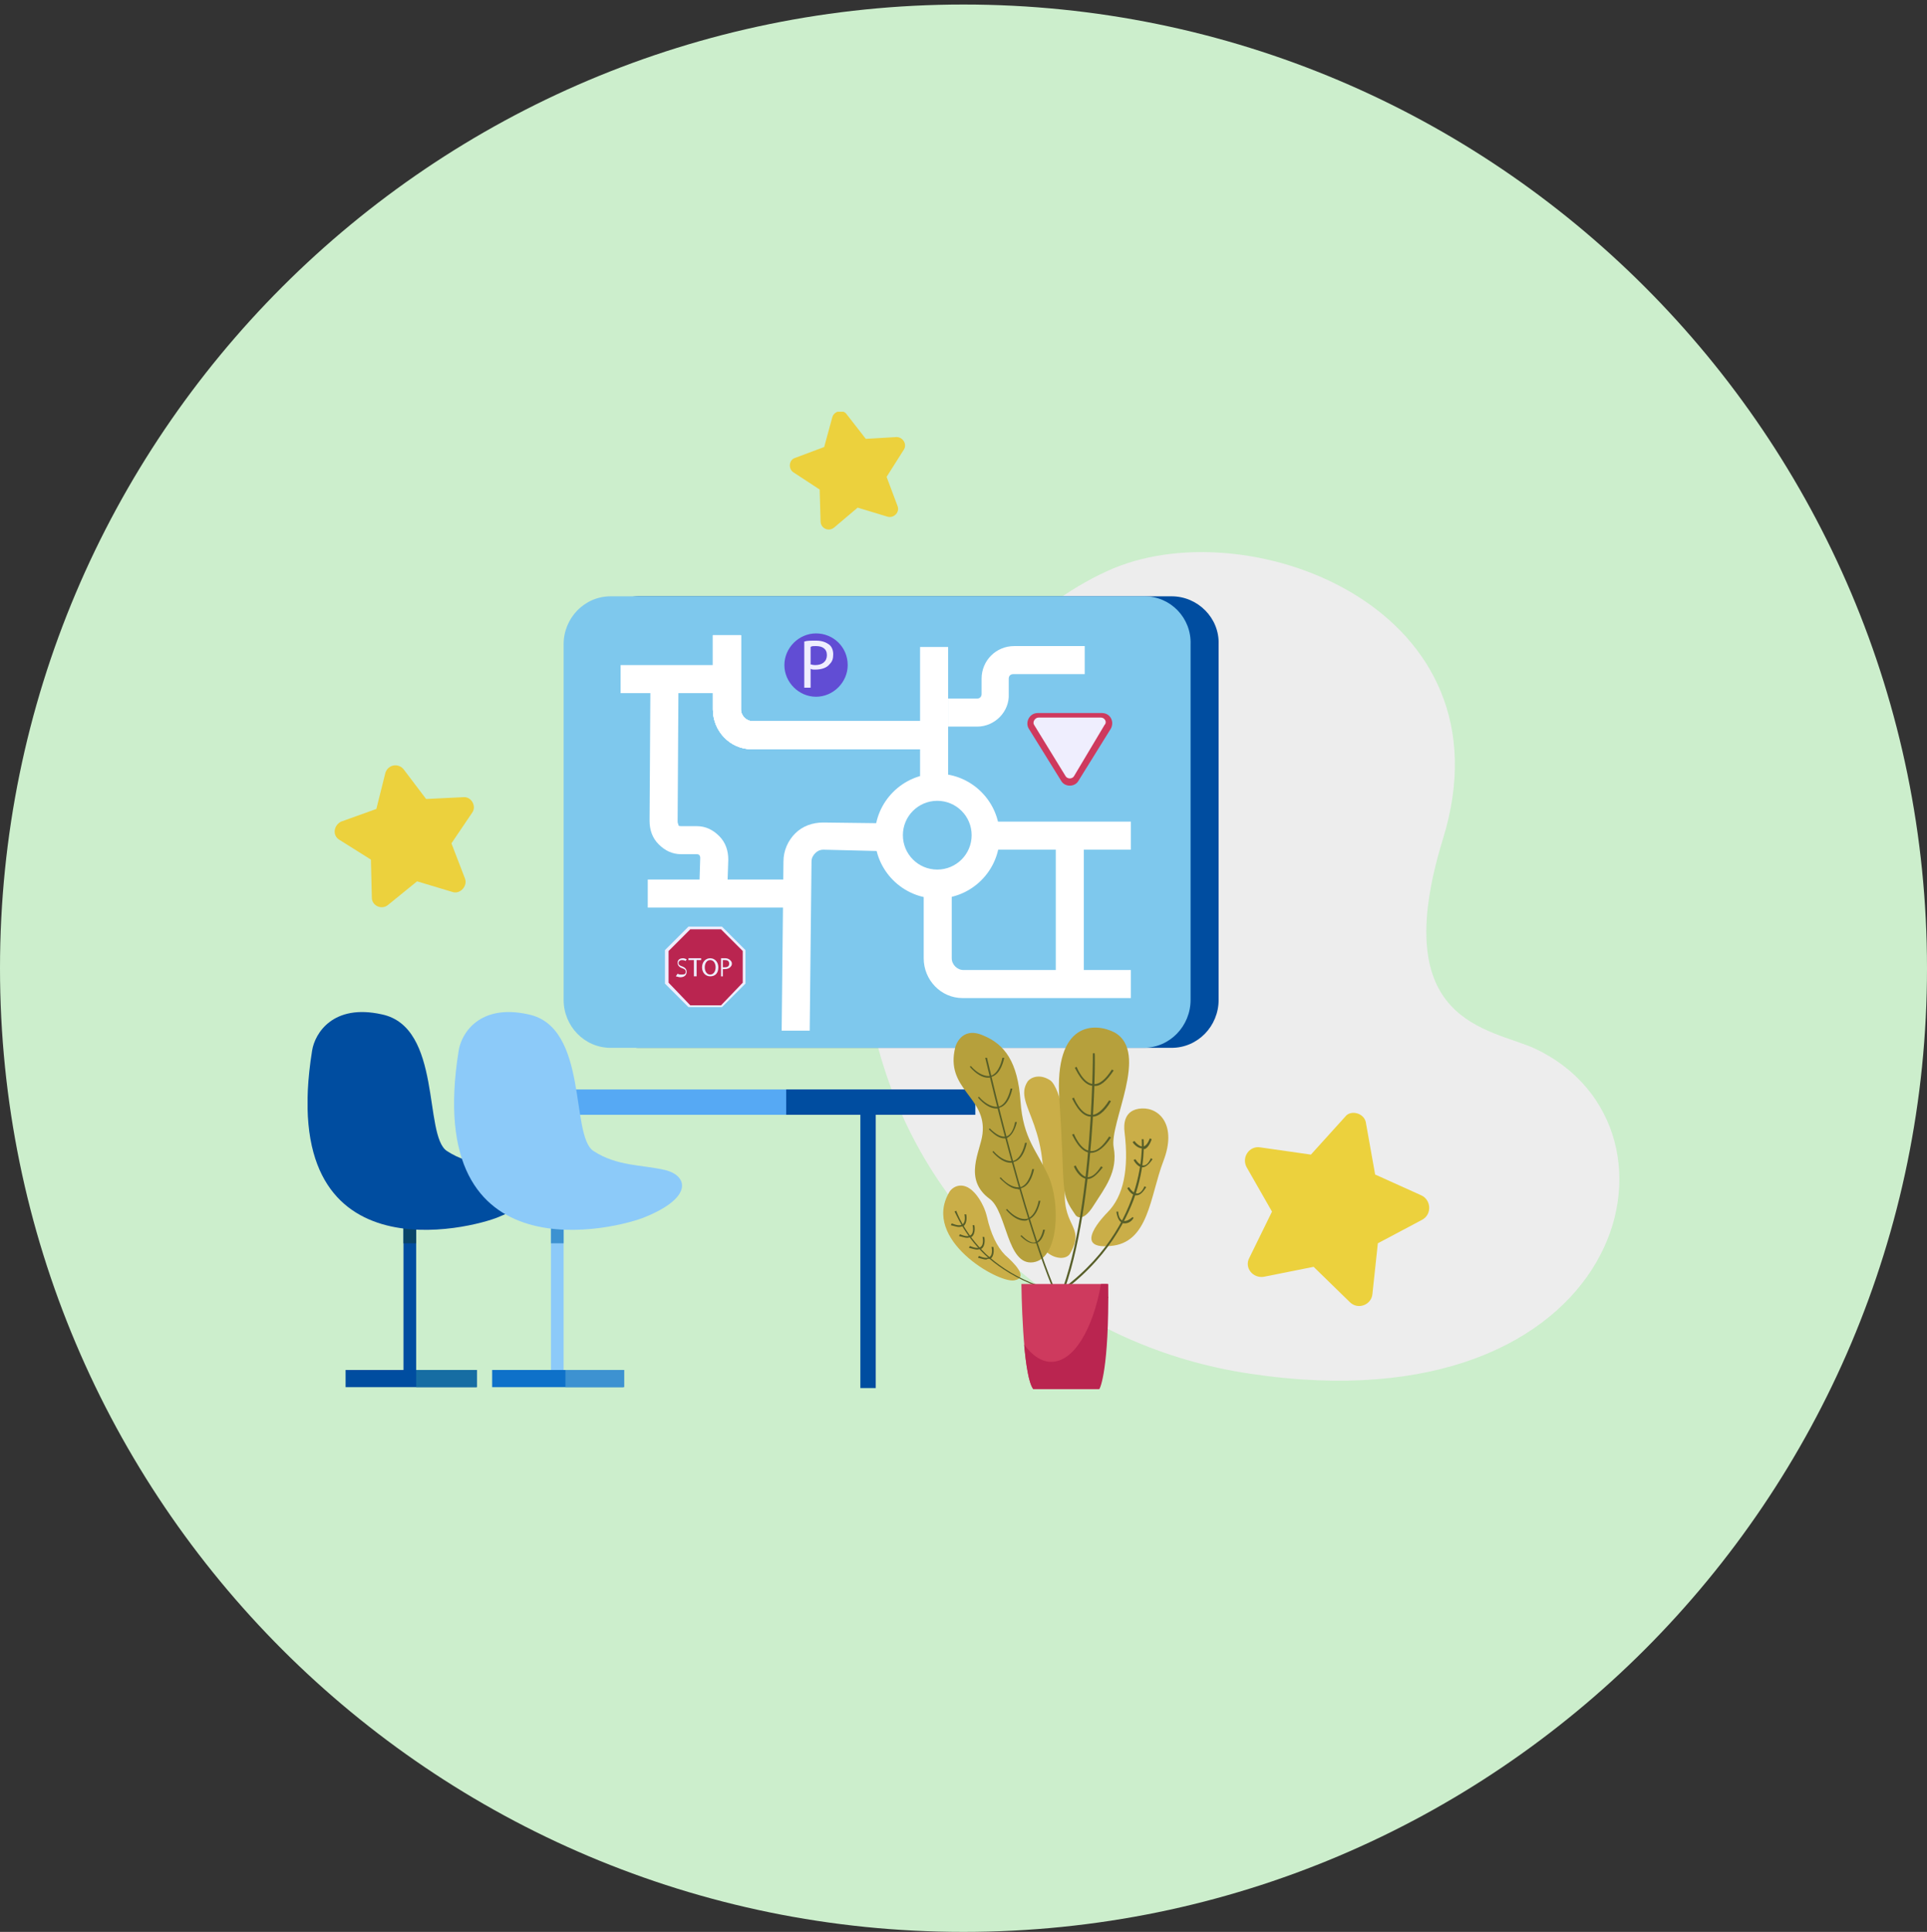 <?xml version="1.0" encoding="utf-8"?>
<!-- Generator: Adobe Illustrator 27.8.1, SVG Export Plug-In . SVG Version: 6.00 Build 0)  -->
<svg version="1.1" id="レイヤー_1" xmlns="http://www.w3.org/2000/svg" xmlns:xlink="http://www.w3.org/1999/xlink" x="0px"
	 y="0px" viewBox="0 0 213 213.5" style="enable-background:new 0 0 213 213.5;" xml:space="preserve">
<rect x="0" y="0" width="213" height="213.5" fill="#333333" stroke="none"/>
<style type="text/css">
	.st0{fill:#CCEECC;}
	.st1{clip-path:url(#SVGID_00000134966986504750995940000008854723390815389089_);}
	.st2{fill:#EDEDED;}
	.st3{fill:#004DA0;}
	.st4{fill:#7EC8ED;}
	.st5{fill:#FFFFFF;}
	.st6{fill:#614DD4;}
	.st7{fill:#EFEEFE;}
	.st8{fill:#CE3A5E;}
	.st9{fill:#BA2550;}
	.st10{fill:#094468;}
	.st11{fill:#166DA3;}
	.st12{fill:#56A9F4;}
	.st13{fill:#8CCAF9;}
	.st14{fill:#3D92D1;}
	.st15{fill:#0E71C9;}
	.st16{fill:#CAAE48;}
	.st17{fill:#B6A03C;}
	.st18{fill:#575E28;}
	.st19{fill:#ECD13D;}
</style>
<path class="st0" d="M213,107c0,58.8-47.7,106.5-106.5,106.5C47.7,213.5,0,165.8,0,107C0,48.2,47.7,0.5,106.5,0.5
	C165.3,0.5,213,48.2,213,107z"/>
<g>
	<defs>
		<rect id="SVGID_1_" x="34" y="45.5" width="145" height="108"/>
	</defs>
	<clipPath id="SVGID_00000112623968999052755180000001587492847354651541_">
		<use xlink:href="#SVGID_1_"  style="overflow:visible;"/>
	</clipPath>
	<g style="clip-path:url(#SVGID_00000112623968999052755180000001587492847354651541_);">
		<path class="st2" d="M138.1,151.8c-18.8-2.8-35.5-15.7-41-35.9c-5.6-20.2,8.9-45.9,26-53.1c15.4-6.4,44.2,4.6,36.4,29.9
			c-6.3,20.5,5.2,20.9,10.2,23.2C188.3,124.7,179.6,158.1,138.1,151.8z"/>
		<path class="st3" d="M129.5,65.9H70.6c-2.9,0-5.2,2.4-5.2,5.3v39.3c0,2.9,2.3,5.3,5.2,5.3h58.9c2.9,0,5.2-2.4,5.2-5.3V71.2
			C134.8,68.3,132.4,65.9,129.5,65.9z"/>
		<path class="st4" d="M126.5,65.9H67.5c-2.9,0-5.2,2.4-5.2,5.3v39.3c0,2.9,2.3,5.3,5.2,5.3h58.9c2.9,0,5.2-2.4,5.2-5.3V71.2
			C131.7,68.3,129.4,65.9,126.5,65.9z"/>
		<path class="st5" d="M81.8,73.5H68.6v3.1h13.2V73.5z"/>
		<path class="st5" d="M125,90.8h-17.3v3.1H125V90.8z"/>
		<path class="st5" d="M88.9,97.2H71.6v3.1h17.3V97.2z"/>
		<path class="st5" d="M104.8,87V71.5h-3.1V87H104.8z"/>
		<path class="st5" d="M101.7,82.8H83.1c-2.4,0-4.3-2-4.3-4.4v-8.2h3.1v8.2c0,0.7,0.6,1.3,1.3,1.3h18.6L101.7,82.8L101.7,82.8z"/>
		<path class="st5" d="M101.7,82.8H83.1c-2.4,0-4.3-2-4.3-4.4v-8.2h3.1v8.2c0,0.7,0.6,1.3,1.3,1.3h18.6L101.7,82.8L101.7,82.8z"/>
		<path class="st5" d="M101.7,82.8H83.1c-2.4,0-4.3-2-4.3-4.4v-8.2h3.1v8.2c0,0.7,0.6,1.3,1.3,1.3h18.6L101.7,82.8L101.7,82.8z"/>
		<path class="st5" d="M101.7,82.8H83.1c-2.4,0-4.3-2-4.3-4.4v-8.2h3.1v8.2c0,0.7,0.6,1.3,1.3,1.3h18.6L101.7,82.8L101.7,82.8z"/>
		<path class="st5" d="M125,110.3h-18.6c-2.4,0-4.3-2-4.3-4.4v-8.2h3.1v8.2c0,0.7,0.6,1.3,1.3,1.3H125L125,110.3L125,110.3z"/>
		<path class="st5" d="M89.5,113.9l-3.1,0l0.2-18.7c0-1.2,0.5-2.3,1.3-3.1s1.9-1.2,3.1-1.2l8.1,0.1l0,3.1L91,93.9
			c-0.3,0-0.6,0.1-0.9,0.4c-0.2,0.2-0.4,0.5-0.4,0.9L89.5,113.9L89.5,113.9z"/>
		<path class="st5" d="M108,80.3h-3.2v-3.1h3.2c0.3,0,0.5-0.2,0.5-0.5v-1.7c0-2,1.6-3.6,3.6-3.6h7.8v3.1H112c-0.3,0-0.5,0.2-0.5,0.5
			v1.7C111.6,78.6,110,80.3,108,80.3z"/>
		<path class="st5" d="M103.6,99.3c-3.8,0-6.9-3.1-6.9-6.9c0-3.8,3.1-6.9,6.9-6.9c3.8,0,6.9,3.1,6.9,6.9
			C110.5,96.2,107.4,99.3,103.6,99.3z M103.6,88.5c-2.1,0-3.8,1.7-3.8,3.8c0,2.1,1.7,3.8,3.8,3.8c2.1,0,3.8-1.7,3.8-3.8
			C107.4,90.2,105.7,88.5,103.6,88.5z"/>
		<path class="st5" d="M119.8,109.9V92.4h-3.1v17.6H119.8z"/>
		<path class="st5" d="M80.4,98l-3.1,0l0.1-3.2c0-0.2-0.1-0.3-0.1-0.3c-0.1-0.1-0.2-0.1-0.3-0.1h-1.7c-1,0-1.8-0.4-2.5-1.1
			c-0.7-0.7-1-1.6-1-2.6l0.1-16.1h3.1l-0.1,16.2c0,0.2,0.1,0.3,0.1,0.4s0.2,0.1,0.3,0.1h1.7c1,0,1.8,0.4,2.5,1.1
			c0.7,0.7,1,1.6,1,2.6L80.4,98z"/>
		<path class="st6" d="M93.7,73.5c0-2-1.6-3.5-3.5-3.5c-1.9,0-3.5,1.6-3.5,3.5s1.6,3.5,3.5,3.5C92.1,77,93.7,75.4,93.7,73.5z"/>
		<path class="st7" d="M88.9,70.9c0.3-0.1,0.7-0.1,1.3-0.1c0.7,0,1.1,0.2,1.4,0.4c0.3,0.2,0.5,0.6,0.5,1.1c0,0.5-0.1,0.8-0.4,1.1
			c-0.3,0.4-0.9,0.6-1.6,0.6c-0.2,0-0.4,0-0.5-0.1V76h-0.7V70.9L88.9,70.9z M89.5,73.4c0.1,0,0.3,0.1,0.6,0.1c0.8,0,1.3-0.4,1.3-1.1
			s-0.5-1-1.2-1c-0.3,0-0.5,0-0.6,0.1V73.4z"/>
		<path class="st8" d="M121.8,78.8h-7.1c-0.9,0-1.4,1-1,1.7l3.6,5.8c0.4,0.7,1.5,0.7,1.9,0l3.6-5.8
			C123.2,79.7,122.7,78.8,121.8,78.8L121.8,78.8z"/>
		<path class="st7" d="M121.7,79.3h-6.9c-0.4,0-0.7,0.5-0.5,0.8l3.5,5.7c0.2,0.3,0.7,0.3,0.9,0l3.4-5.7
			C122.4,79.8,122.1,79.3,121.7,79.3L121.7,79.3z"/>
		<path class="st7" d="M79.8,102.4h-3.7l-2.6,2.6v3.7l2.6,2.6h3.7l2.6-2.6V105L79.8,102.4z"/>
		<path class="st9" d="M79.7,102.7h-3.4l-2.4,2.4v3.5l2.4,2.5h3.4l2.4-2.5v-3.5L79.7,102.7z"/>
		<path class="st7" d="M74.9,107.6c0.1,0.1,0.3,0.1,0.5,0.1c0.3,0,0.4-0.1,0.4-0.3c0-0.2-0.1-0.3-0.4-0.4c-0.3-0.1-0.5-0.3-0.5-0.6
			c0-0.3,0.2-0.5,0.6-0.5c0.2,0,0.3,0.1,0.4,0.1l-0.1,0.2c0,0-0.2-0.1-0.4-0.1c-0.3,0-0.4,0.2-0.4,0.3c0,0.2,0.1,0.3,0.4,0.4
			c0.3,0.1,0.5,0.3,0.5,0.6c0,0.3-0.2,0.6-0.7,0.6c-0.2,0-0.4-0.1-0.5-0.1L74.9,107.6L74.9,107.6z"/>
		<path class="st7" d="M76.7,106.1h-0.6v-0.2h1.4v0.2H77v1.8h-0.3V106.1z"/>
		<path class="st7" d="M79.4,106.9c0,0.7-0.4,1-0.9,1s-0.9-0.4-0.9-1c0-0.6,0.4-1,0.9-1C79,105.9,79.4,106.3,79.4,106.9z
			 M77.9,106.9c0,0.4,0.2,0.8,0.6,0.8c0.4,0,0.6-0.4,0.6-0.8c0-0.4-0.2-0.8-0.6-0.8C78.1,106.1,77.9,106.5,77.9,106.9L77.9,106.9z"
			/>
		<path class="st7" d="M79.7,105.9c0.1,0,0.3,0,0.5,0c0.2,0,0.4,0.1,0.5,0.2c0.1,0.1,0.2,0.2,0.2,0.4c0,0.2-0.1,0.3-0.2,0.4
			c-0.1,0.1-0.3,0.2-0.6,0.2c-0.1,0-0.1,0-0.2,0v0.8h-0.2V105.9L79.7,105.9z M79.9,106.9c0,0,0.1,0,0.2,0c0.3,0,0.5-0.1,0.5-0.4
			c0-0.3-0.2-0.4-0.5-0.4c-0.1,0-0.2,0-0.2,0V106.9z"/>
		<path class="st3" d="M46,130.1h-1.4v22.8H46V130.1z"/>
		<path class="st10" d="M46,130.1h-1.4v7.3H46V130.1z"/>
		<path class="st3" d="M52.7,151.4H38.2v1.9h14.5V151.4z"/>
		<path class="st11" d="M52.7,151.4h-6.7v1.9h6.7V151.4z"/>
		<path class="st3" d="M34.5,116.1c0.3-1.9,2.3-5.2,7.7-4c6.7,1.4,4.6,13.4,7.2,15.1c2.6,1.7,5.3,1.5,7.9,2.1c2.5,0.6,3.2,3-2.2,5.2
			C52.3,135.7,30.4,141.5,34.5,116.1L34.5,116.1z"/>
		<path class="st12" d="M107.8,120.4h-51v2.8h51V120.4z"/>
		<path class="st3" d="M107.8,120.4H86.9v2.8h20.9V120.4z"/>
		<path class="st13" d="M62.3,130.1h-1.4v22.8h1.4V130.1z"/>
		<path class="st14" d="M62.3,130.1h-1.4v7.3h1.4V130.1z"/>
		<path class="st15" d="M68.9,151.4H54.4v1.9h14.5V151.4z"/>
		<path class="st14" d="M69,151.4h-6.5v1.9H69V151.4z"/>
		<path class="st13" d="M50.7,116.1c0.3-1.9,2.3-5.2,7.7-4c6.7,1.4,4.6,13.4,7.2,15.1c2.6,1.7,5.3,1.5,7.9,2.1
			c2.5,0.6,3.2,3-2.2,5.2C68.5,135.7,46.6,141.5,50.7,116.1L50.7,116.1z"/>
		<path class="st3" d="M96.8,121.4h-1.7v32h1.7V121.4z"/>
		<path class="st16" d="M113.6,119.5c0.3-0.4,1.3-0.9,2.5-0.1c1.1,0.8,2.4,6.2,1.7,11.2c-0.7,5.1,2.3,4.7,0.5,7.9
			c-0.7,1.3-4.2,0.1-3.5-3.3C116.9,124.5,111.8,122.2,113.6,119.5z"/>
		<path class="st17" d="M105.6,115.7c0,0,0.6-2.3,3-1.3c2.5,1,3.9,3,4.2,7.3c0.3,4.2,1.8,5.4,3.1,8.3c1.3,2.9,1.2,9.1-1.7,9.5
			c-2.9,0.4-2.9-5.6-4.8-7c-3-2.2-1-5.3-0.8-7.2C109.1,121.2,104.4,120.4,105.6,115.7L105.6,115.7z"/>
		<path class="st17" d="M118.9,134.3c0,0,0.7,1,2-1.1c1.2-1.9,2.7-3.7,2.2-6.4c-0.5-2.7,4-10.5,0.1-12.7c-2.1-1.1-6.7-1.3-6.1,7.4
			C117.8,132.2,117.1,131.7,118.9,134.3L118.9,134.3z"/>
		<path class="st16" d="M104.9,131.8c0.3-0.6,1.5-1.4,2.8,0c0,0,1,1,1.4,2.7c0.4,1.8,1.1,3.3,2,4.2c0.9,0.8,2.7,2.5,1,2.8
			C110.3,141.8,101.9,137,104.9,131.8L104.9,131.8z"/>
		<path class="st16" d="M124.3,125.1c-0.1-0.8-0.1-2.5,1.9-2.6c2-0.1,3.9,1.9,2.4,5.8s-1.6,9.1-5.9,9.4c-4.3,0.4-0.6-3.4-0.3-3.7
			C124.2,132.2,124.8,129.2,124.3,125.1L124.3,125.1z"/>
		<path class="st18" d="M116.1,145.9l-0.2-0.1c4.9-8,4.9-29.1,4.9-29.4h0.2C121.1,116.7,121,137.9,116.1,145.9z"/>
		<path class="st18" d="M120.9,120c0,0-0.1,0-0.1,0c-1.2-0.1-1.9-1.9-2-2l0.2-0.1c0,0,0.7,1.8,1.8,1.9c0.7,0.1,1.4-0.5,2.1-1.6
			l0.2,0.1C122.3,119.5,121.6,120.1,120.9,120L120.9,120z"/>
		<path class="st18" d="M120.6,123.4c0,0-0.1,0-0.1,0c-1.2-0.1-1.9-1.9-2-2l0.2-0.1c0,0,0.7,1.8,1.8,1.9c0.7,0.1,1.4-0.5,2.1-1.6
			l0.2,0.1C122.1,122.9,121.3,123.5,120.6,123.4L120.6,123.4z"/>
		<path class="st18" d="M120.6,127.4c0,0-0.1,0-0.1,0c-1.2-0.1-1.9-1.9-2-2l0.2-0.1c0,0,0.7,1.8,1.8,1.9c0.7,0.1,1.4-0.5,2.1-1.6
			l0.2,0.1C122.1,126.8,121.3,127.4,120.6,127.4L120.6,127.4z"/>
		<path class="st18" d="M120.2,130.3C120.2,130.3,120.1,130.3,120.2,130.3c-1-0.1-1.5-1.4-1.5-1.4l0.2-0.1c0,0,0.5,1.2,1.3,1.3
			c0.5,0,1-0.4,1.5-1.2l0.2,0.1C121.2,129.9,120.7,130.3,120.2,130.3L120.2,130.3z"/>
		<path class="st18" d="M119.3,147.8c-4.5-4.9-10.3-30.6-10.4-30.9l0.2,0c0.1,0.3,5.8,25.9,10.4,30.8L119.3,147.8L119.3,147.8z"/>
		<path class="st18" d="M111.7,128.5c-0.6,0-1.3-0.4-2-1.2l0.1-0.1c0.8,0.9,1.6,1.2,2.2,1.1c1-0.3,1.3-2,1.3-2l0.2,0
			c0,0-0.3,1.8-1.4,2.1C111.9,128.5,111.8,128.5,111.7,128.5L111.7,128.5z"/>
		<path class="st18" d="M106,135.6c-0.2,0-0.5-0.1-0.9-0.2l0.1-0.2c0.5,0.2,0.9,0.3,1.2,0.1c0.4-0.3,0.2-1.1,0.2-1.1l0.2,0
			c0,0,0.2,0.9-0.3,1.3C106.4,135.5,106.2,135.6,106,135.6L106,135.6z"/>
		<path class="st18" d="M108,138.1c-0.2,0-0.5-0.1-0.9-0.2l0.1-0.2c0.5,0.2,0.9,0.3,1.2,0.1c0.4-0.3,0.2-1.1,0.2-1.1l0.2,0
			c0,0,0.2,0.9-0.3,1.3C108.3,138,108.2,138.1,108,138.1L108,138.1z"/>
		<path class="st18" d="M106.9,136.8c-0.2,0-0.5-0.1-0.9-0.2l0.1-0.2c0.5,0.2,0.9,0.3,1.2,0.1c0.4-0.3,0.2-1.1,0.2-1.1l0.2,0
			c0,0,0.2,0.9-0.3,1.3C107.2,136.7,107.1,136.8,106.9,136.8L106.9,136.8z"/>
		<path class="st18" d="M109,139.2c-0.2,0-0.5-0.1-0.9-0.2l0.1-0.2c0.5,0.2,0.9,0.3,1.2,0.1c0.4-0.3,0.2-1.1,0.2-1.1l0.2,0
			c0,0,0.2,0.9-0.3,1.3C109.4,139.1,109.2,139.1,109,139.2L109,139.2z"/>
		<path class="st18" d="M110.1,122.5c-0.6,0-1.3-0.4-2-1.2l0.1-0.1c0.8,0.9,1.6,1.2,2.2,1.1c1-0.3,1.3-2,1.3-2l0.2,0
			c0,0-0.3,1.8-1.4,2.1C110.4,122.5,110.3,122.5,110.1,122.5L110.1,122.5z"/>
		<path class="st18" d="M109.2,119.1c-0.6,0-1.3-0.4-2-1.2l0.1-0.1c0.8,0.9,1.6,1.2,2.2,1.1c1-0.3,1.3-2,1.3-2l0.2,0
			c0,0-0.3,1.8-1.4,2.1C109.4,119.1,109.3,119.1,109.2,119.1L109.2,119.1z"/>
		<path class="st18" d="M111,125.8c-0.5,0-1-0.3-1.7-1l0.1-0.1c0.7,0.7,1.3,1,1.8,0.9c0.8-0.2,1-1.6,1-1.6l0.2,0
			c0,0-0.3,1.5-1.2,1.8C111.2,125.8,111.1,125.8,111,125.8L111,125.8z"/>
		<path class="st18" d="M112.5,131.4c-0.6,0-1.2-0.4-2-1.2l0.1-0.1c0.8,0.9,1.6,1.2,2.2,1.1c1-0.3,1.3-2,1.3-2l0.2,0
			c0,0-0.3,1.8-1.4,2.1C112.8,131.4,112.6,131.5,112.5,131.4L112.5,131.4z"/>
		<path class="st18" d="M113.2,134.9c-0.6,0-1.3-0.4-2-1.2l0.1-0.1c0.8,0.9,1.6,1.2,2.2,1.1c1-0.3,1.3-1.9,1.3-2l0.2,0
			c0,0-0.3,1.8-1.4,2.1C113.5,134.9,113.4,134.9,113.2,134.9L113.2,134.9z"/>
		<path class="st18" d="M114.2,137.4c-0.4,0-0.9-0.3-1.4-0.8l0.1-0.1c0.6,0.6,1.1,0.9,1.5,0.8c0.7-0.2,0.9-1.4,0.9-1.4l0.2,0
			c0,0-0.2,1.3-1,1.5C114.4,137.4,114.3,137.4,114.2,137.4z"/>
		<path class="st18" d="M122.3,143.4c-6.9,0-11.1-2.6-13.4-4.7c-2.5-2.4-3.3-4.8-3.4-4.8l0.2-0.1c0,0,0.8,2.4,3.3,4.8
			c2.3,2.1,6.4,4.7,13.3,4.7h0.2v0.2C122.5,143.4,122.3,143.4,122.3,143.4L122.3,143.4z"/>
		<path class="st18" d="M126.2,126.9c-0.5,0-1-0.6-1-0.7l0.2-0.1c0,0,0.5,0.7,1,0.6c0.3-0.1,0.5-0.4,0.7-0.9l0.2,0.1
			c-0.2,0.6-0.5,1-0.8,1.1C126.3,126.9,126.3,126.9,126.2,126.9L126.2,126.9z"/>
		<path class="st18" d="M126.3,129c-0.6,0-1-0.8-1-0.8l0.2-0.1c0,0,0.4,0.7,0.9,0.7c0.3,0,0.6-0.3,0.8-0.8l0.2,0.1
			C127,128.7,126.6,129,126.3,129z"/>
		<path class="st18" d="M125.6,132.1c-0.6,0-1-0.8-1-0.8l0.2-0.1c0,0,0.4,0.7,0.9,0.7c0.3,0,0.6-0.3,0.8-0.8l0.2,0.1
			C126.3,131.8,126,132.1,125.6,132.1z"/>
		<path class="st18" d="M124.3,135.2c-0.1,0-0.2,0-0.3-0.1c-0.5-0.2-0.6-1.2-0.6-1.2h0.2c0,0,0,0.8,0.5,1c0.3,0.1,0.6,0,1.1-0.4
			l0.1,0.1C125,135.1,124.6,135.2,124.3,135.2L124.3,135.2z"/>
		<path class="st18" d="M114.2,144.8l-0.1-0.2c13.1-7.3,12.1-18.6,12.1-18.7h0.2c0,0,0.3,2.9-1.1,6.7C124,136,121.1,141,114.2,144.8
			z"/>
		<path class="st8" d="M112.9,141.9c0,0,0.1,10,1.3,11.6h7.3c0,0,1-2.2,0.9-11.6H112.9z"/>
		<path class="st9" d="M122.5,141.9h-0.8c-0.9,5-3,8.6-5.5,8.6c-1.1,0-2.1-0.7-3-1.9c0.2,2.2,0.5,4.2,1,4.9h7.3
			C121.6,153.5,122.6,151.3,122.5,141.9L122.5,141.9z"/>
		<path class="st19" d="M44.6,85l2.5,3.3l4.1-0.2c0.9-0.1,1.5,1,1,1.7l-2.3,3.4l1.5,3.9c0.3,0.8-0.5,1.7-1.3,1.5l-4-1.2l-3.2,2.6
			c-0.7,0.6-1.8,0.1-1.8-0.8L41,95l-3.5-2.2c-0.8-0.5-0.6-1.6,0.2-2l3.9-1.4l1-4C42.9,84.5,44,84.3,44.6,85z"/>
		<path class="st19" d="M93.6,45.8l2.1,2.7l3.4-0.2c0.7,0,1.2,0.8,0.8,1.4L98,52.7l1.2,3.2c0.3,0.7-0.4,1.4-1.1,1.2l-3.3-1l-2.6,2.2
			c-0.6,0.5-1.5,0.1-1.5-0.7l-0.1-3.5l-2.9-1.9c-0.6-0.4-0.5-1.4,0.2-1.6l3.2-1.2l0.9-3.3C92.2,45.4,93.2,45.2,93.6,45.8L93.6,45.8z
			"/>
		<path class="st19" d="M151,124.2l1,5.6l5.1,2.3c1.1,0.5,1.2,2.1,0.1,2.7l-4.9,2.6l-0.6,5.6c-0.1,1.2-1.6,1.8-2.5,0.9l-4-3.9
			l-5.5,1.1c-1.2,0.2-2.2-1-1.6-2.1l2.5-5.1l-2.8-4.9c-0.6-1.1,0.3-2.4,1.5-2.2l5.6,0.8l3.8-4.2C149.3,122.6,150.9,123,151,124.2
			L151,124.2z"/>
	</g>
</g>
</svg>
